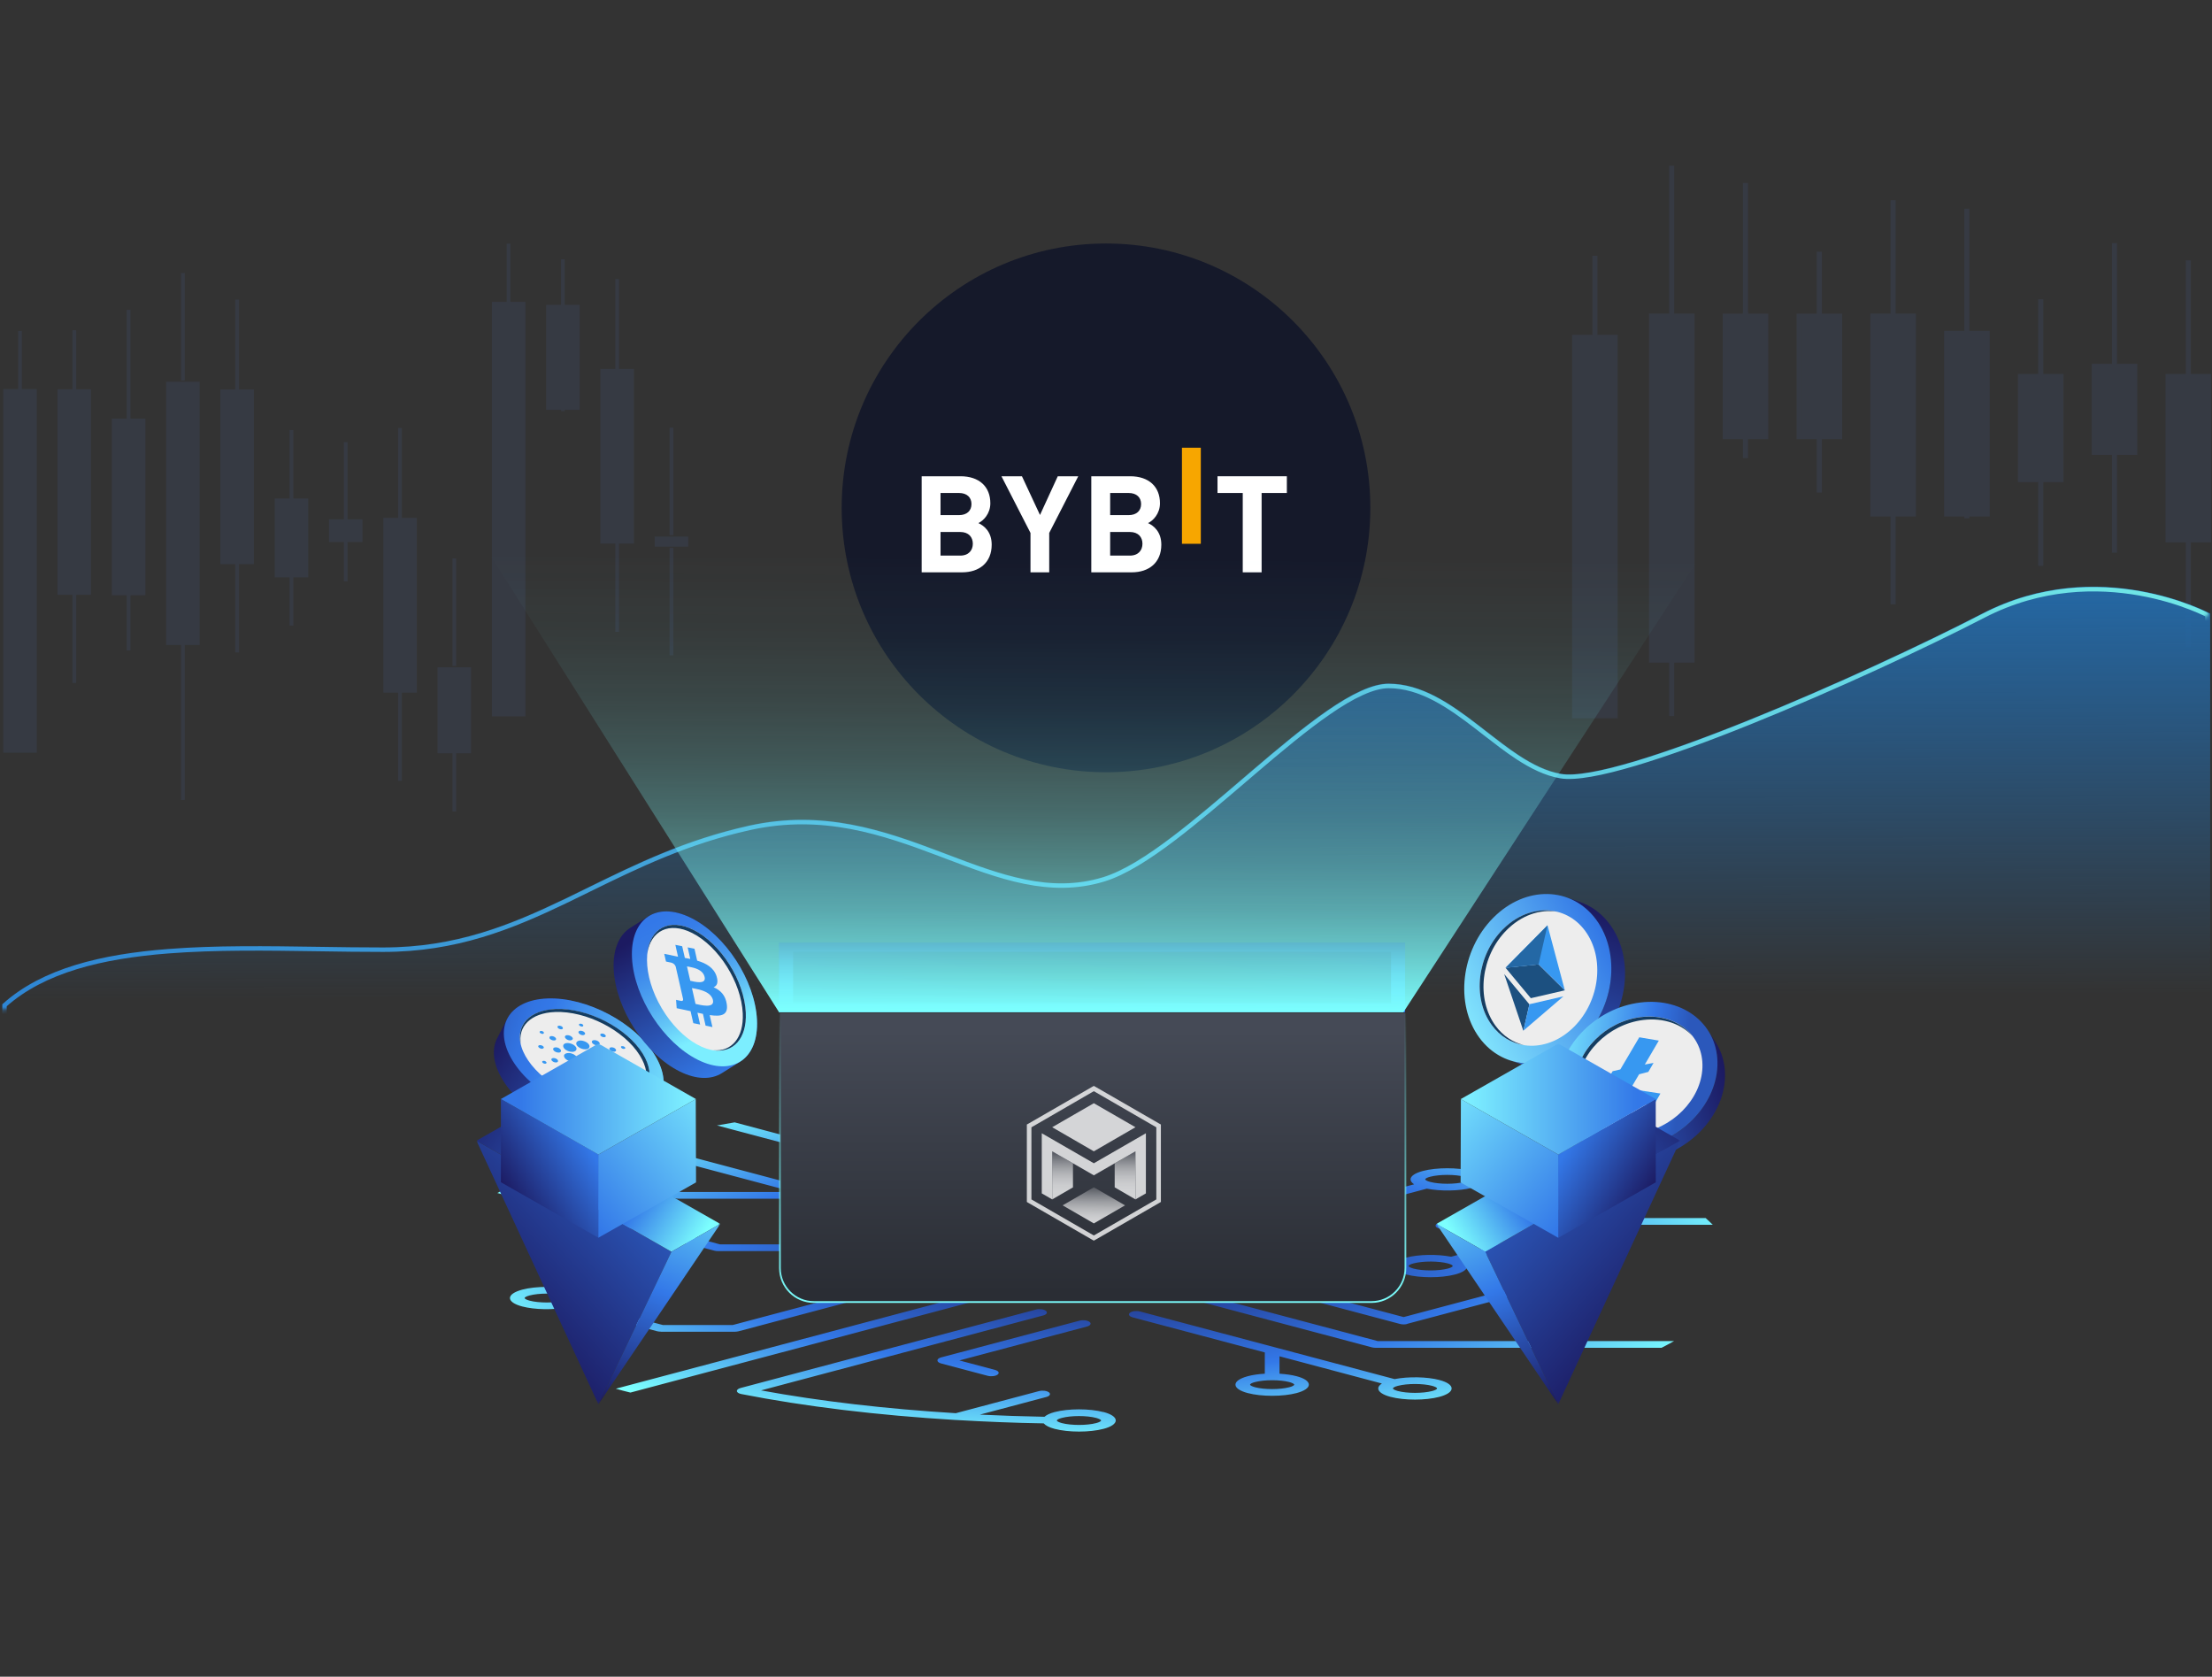 <svg width="636" height="482" viewBox="0 0 636 482" fill="none" xmlns="http://www.w3.org/2000/svg">
<rect x="0" y="0" width="636" height="482" fill="#333333" stroke="none"/>
<g clip-path="url(#clip0_1679_20934)">
<path d="M545.042 97.181H543.586V136.742H545.042V97.181Z" fill="#363A43"/>
<path d="M550.14 90.906H538.49V147.751H550.14V90.906Z" fill="#363A43"/>
<path d="M550.867 148.479H537.762V90.156H550.867V148.479ZM539.218 147.023H549.411V91.634H539.218V147.023Z" fill="#363A43"/>
<path d="M545.042 57.535H543.586V173.711H545.042V57.535Z" fill="#363A43"/>
<path d="M587.486 123.119H586.029V162.68H587.486V123.119Z" fill="#363A43"/>
<path d="M592.583 108.212H580.934V137.877H592.583V108.212Z" fill="#363A43"/>
<path d="M593.311 138.605H580.205V107.484H593.311V138.605ZM581.661 137.149H591.855V108.94H581.661V137.149Z" fill="#363A43"/>
<path d="M587.486 86.022H586.029V108.276H587.486V86.022Z" fill="#363A43"/>
<path d="M629.93 146.53H628.474V186.091H629.93V146.53Z" fill="#363A43"/>
<path d="M635.026 108.212H623.377V155.184H635.026V108.212Z" fill="#363A43"/>
<path d="M635.754 155.912H622.648V107.484H635.754V155.912ZM624.105 154.455H634.298V108.94H624.105V154.455Z" fill="#363A43"/>
<path d="M629.93 74.841H628.474V109.454H629.93V74.841Z" fill="#363A43"/>
<path d="M608.687 69.894H607.23V158.889H608.687V69.894Z" fill="#363A43"/>
<path d="M613.782 105.321H602.133V130.038H613.782V105.321Z" fill="#363A43"/>
<path d="M614.511 130.766H601.405V104.592H614.511V130.766ZM602.861 129.31H613.055V106.049H602.861V129.31Z" fill="#363A43"/>
<path d="M566.242 59.998H564.786V148.994H566.242V59.998Z" fill="#363A43"/>
<path d="M571.34 95.853H559.69V147.772H571.34V95.853Z" fill="#363A43"/>
<path d="M572.089 148.479H558.983V95.104H572.089V148.479ZM560.44 147.023H570.633V96.56H560.44V147.023Z" fill="#363A43"/>
<path d="M464.396 96.989H452.746V205.753H464.396V96.989Z" fill="#363A43"/>
<path d="M465.123 206.482H452.018V96.26H465.123V206.482ZM453.474 205.025H463.667V97.717H453.474V205.025Z" fill="#363A43"/>
<path d="M459.298 73.513H457.842V179.815H459.298V73.513Z" fill="#363A43"/>
<path d="M486.495 90.906H474.846V189.796H486.495V90.906Z" fill="#363A43"/>
<path d="M487.223 190.503H474.117V90.156H487.223V190.503ZM475.573 189.047H485.767V91.634H475.573V189.047Z" fill="#363A43"/>
<path d="M481.377 47.639H479.921V205.839H481.377V47.639Z" fill="#363A43"/>
<path d="M507.694 90.906H496.045V125.518H507.694V90.906Z" fill="#363A43"/>
<path d="M508.423 126.247H495.317V90.177H508.423V126.247ZM496.774 124.79H506.967V91.634H496.774V124.79Z" fill="#363A43"/>
<path d="M502.599 52.587H501.143V94.611H502.599V52.587Z" fill="#363A43"/>
<path d="M502.599 89.663H501.143V131.687H502.599V89.663Z" fill="#363A43"/>
<path d="M528.939 90.906H517.289V125.518H528.939V90.906Z" fill="#363A43"/>
<path d="M529.666 126.247H516.561V90.177H529.666V126.247ZM518.017 124.79H528.21V91.634H518.017V124.79Z" fill="#363A43"/>
<path d="M523.82 72.357H522.364V141.583H523.82V72.357Z" fill="#363A43"/>
<path d="M150.536 87.343H141.97V205.404H150.536V87.343Z" fill="#363A43"/>
<path d="M151.071 205.939H141.435V86.786H151.071V205.939ZM142.505 204.868H150V87.879H142.505V204.868Z" fill="#363A43"/>
<path d="M146.766 70.058H145.695V148.258H146.766V70.058Z" fill="#363A43"/>
<path d="M10.035 112.403H1.469V215.878H10.035V112.403Z" fill="#363A43"/>
<path d="M10.57 216.392H0.934V111.846H10.57V216.392ZM2.004 215.321H9.499V112.917H2.004V215.321Z" fill="#363A43"/>
<path d="M6.288 95.118H5.217V173.318H6.288V95.118Z" fill="#363A43"/>
<path d="M103.68 149.822H95.114V155.284H103.68V149.822Z" fill="#363A43"/>
<path d="M104.216 155.819H94.579V149.286H104.216V155.819ZM95.65 154.748H103.145V150.357H95.65V154.748Z" fill="#363A43"/>
<path d="M99.933 127.097H98.862V167.107H99.933V127.097Z" fill="#363A43"/>
<path d="M134.903 192.36H126.337V216.006H134.903V192.36Z" fill="#363A43"/>
<path d="M135.438 216.542H125.802V191.824H135.438V216.542ZM126.872 215.471H134.368V192.895H126.872V215.471Z" fill="#363A43"/>
<path d="M131.156 160.531H130.085V191.439H131.156V160.531Z" fill="#363A43"/>
<path d="M131.156 202.362H130.085V233.27H131.156V202.362Z" fill="#363A43"/>
<path d="M56.868 110.283H48.303V184.863H56.868V110.283Z" fill="#363A43"/>
<path d="M57.404 185.42H47.768V109.747H57.404V185.42ZM48.838 184.349H56.333V110.84H48.838V184.349Z" fill="#363A43"/>
<path d="M53.12 78.476H52.05V109.383H53.12V78.476Z" fill="#363A43"/>
<path d="M53.12 120.285H52.05V229.971H53.12V120.285Z" fill="#363A43"/>
<path d="M41.257 120.864H32.691V170.577H41.257V120.864Z" fill="#363A43"/>
<path d="M41.793 171.112H32.156V120.328H41.793V171.112ZM33.227 170.041H40.722V121.399H33.227V170.041Z" fill="#363A43"/>
<path d="M37.509 89.057H36.438V186.984H37.509V89.057Z" fill="#363A43"/>
<path d="M37.509 130.866H36.438V161.774H37.509V130.866Z" fill="#363A43"/>
<path d="M181.737 106.577H173.171V155.733H181.737V106.577Z" fill="#363A43"/>
<path d="M182.272 156.269H172.636V106.042H182.272V156.269ZM173.706 155.198H181.202V107.113H173.706V155.198Z" fill="#363A43"/>
<path d="M177.989 80.211H176.918V111.118H177.989V80.211Z" fill="#363A43"/>
<path d="M177.989 122.042H176.918V181.65H177.989V122.042Z" fill="#363A43"/>
<path d="M72.458 112.489H63.893V161.645H72.458V112.489Z" fill="#363A43"/>
<path d="M72.994 162.181H63.357V111.953H72.994V162.181ZM64.428 161.11H71.923V113.024H64.428V161.11Z" fill="#363A43"/>
<path d="M68.71 86.122H67.64V117.03H68.71V86.122Z" fill="#363A43"/>
<path d="M68.71 127.953H67.64V187.562H68.71V127.953Z" fill="#363A43"/>
<path d="M25.646 112.425H17.08V170.427H25.646V112.425Z" fill="#363A43"/>
<path d="M26.181 170.984H16.545V111.91H26.181V170.984ZM17.616 169.913H25.111V112.981H17.616V169.913Z" fill="#363A43"/>
<path d="M21.899 94.925H20.828V125.833H21.899V94.925Z" fill="#363A43"/>
<path d="M21.899 136.735H20.828V196.344H21.899V136.735Z" fill="#363A43"/>
<path d="M119.313 149.415H110.747V198.571H119.313V149.415Z" fill="#363A43"/>
<path d="M119.848 199.107H110.212V148.879H119.848V199.107ZM111.283 198.036H118.778V149.95H111.283V198.036Z" fill="#363A43"/>
<path d="M115.544 123.048H114.474V153.956H115.544V123.048Z" fill="#363A43"/>
<path d="M115.544 164.858H114.474V224.488H115.544V164.858Z" fill="#363A43"/>
<path d="M88.09 143.868H79.524V165.458H88.09V143.868Z" fill="#363A43"/>
<path d="M88.626 165.972H78.989V143.311H88.626V165.972ZM80.06 164.901H87.555V144.382H80.06V164.901Z" fill="#363A43"/>
<path d="M84.343 123.627H83.272V154.534H84.343V123.627Z" fill="#363A43"/>
<path d="M84.343 165.436H83.272V179.83H84.343V165.436Z" fill="#363A43"/>
<path d="M166.125 88.178H157.56V117.265H166.125V88.178Z" fill="#363A43"/>
<path d="M166.661 117.801H157.024V87.643H166.661V117.801ZM158.095 116.73H165.59V88.714H158.095V116.73Z" fill="#363A43"/>
<path d="M162.377 74.535H161.307V118.186H162.377V74.535Z" fill="#363A43"/>
<path d="M197.347 154.77H188.781V156.59H197.347V154.77Z" fill="#363A43"/>
<path d="M197.883 157.126H188.246V154.234H197.883V157.126ZM189.317 156.055H196.812V155.305H189.317V156.055Z" fill="#363A43"/>
<path d="M193.6 157.49H192.529V188.397H193.6V157.49Z" fill="#363A43"/>
<path d="M193.6 122.941H192.529V153.849H193.6V122.941Z" fill="#363A43"/>
<path d="M0.506 288.643C23.288 267.948 68.59 272.244 110.168 272.244C151.747 272.244 172.768 246.708 215.379 237.268C258.01 227.829 285.385 261.776 317.09 252.094C340.398 244.974 380.236 196.483 399.235 196.483C418.234 196.483 432.498 219.559 448.785 222.382C465.073 225.206 536.373 193.7 569.919 176.353C603.486 159.006 635.474 176.353 635.474 176.353V287.655H0.506C0.506 287.655 0.506 288.684 0.506 288.663V288.643Z" fill="url(#paint0_linear_1679_20934)"/>
<mask id="mask0_1679_20934" style="mask-type:alpha" maskUnits="userSpaceOnUse" x="0" y="139" width="636" height="152">
<path d="M0 290.361L473.803 246.807L634.837 177.12L636 139.374H0V290.361Z" fill="#D9D9D9"/>
</mask>
<g mask="url(#mask0_1679_20934)">
<path d="M1.295 289.43V288.986C12.484 278.982 29.176 274.947 48.357 273.455C61.993 272.386 76.804 272.608 91.655 272.829C97.846 272.93 104.037 273.011 110.188 273.011C131.17 273.011 146.931 266.556 162.753 258.972C165.019 257.883 167.285 256.774 169.572 255.644C183.209 248.967 197.412 242.009 215.561 237.995C236.623 233.335 253.923 239.366 270.068 245.458C270.756 245.72 271.444 245.982 272.132 246.244C287.428 252.033 301.874 257.52 317.332 252.8C323.301 250.985 330.261 246.527 337.565 240.98C344.019 236.078 350.838 230.249 357.575 224.5C358.486 223.734 359.396 222.947 360.287 222.181C367.915 215.666 375.38 209.413 382.118 204.773C385.477 202.454 388.653 200.558 391.546 199.247C394.44 197.935 397.03 197.209 399.255 197.209C408.461 197.209 416.575 202.797 424.567 208.949C425.376 209.554 426.165 210.179 426.954 210.804C430.11 213.245 433.267 215.706 436.423 217.763C440.389 220.345 444.435 222.382 448.664 223.109C450.829 223.492 453.843 223.27 457.445 222.645C461.067 222.019 465.336 220.93 470.111 219.518C479.64 216.674 491.153 212.458 503.191 207.597C527.269 197.895 553.511 185.672 570.304 176.998C586.895 168.426 603.101 168.426 615.16 170.564C621.19 171.633 626.207 173.247 629.687 174.598C631.427 175.264 632.803 175.869 633.714 176.312C634.139 176.514 634.483 176.676 634.705 176.797V357.768H1.295V355.55V347.623V323.599C1.295 314.865 1.295 306.111 1.295 299.576V291.649V289.43Z" stroke="url(#paint1_linear_1679_20934)" stroke-width="1.27"/>
</g>
<path d="M284.832 371.72C284.246 371.256 282.971 371.095 281.959 371.357L177.052 399.213C177.74 399.394 178.387 399.596 179.095 399.778C179.804 399.959 180.552 400.141 181.26 400.322L284.064 373.031C285.075 372.769 285.419 372.164 284.832 371.7V371.72ZM458.572 350.279L417.216 361.272C413.291 360.505 407.889 360.566 404.307 361.534C402.062 362.139 400.767 363.006 400.767 363.954C400.767 364.902 402.062 365.79 404.307 366.375C408.253 367.424 414.424 367.424 418.369 366.375C420.615 365.79 421.89 364.902 421.89 363.954C421.89 363.45 421.526 362.966 420.858 362.542L460.191 352.094H492.462C491.815 351.449 491.147 350.803 490.419 350.158H459.624C459.26 350.158 458.896 350.198 458.572 350.279ZM416.265 364.681C413.594 365.387 409.082 365.387 406.412 364.681C405.542 364.438 404.995 364.156 404.995 363.934C404.995 363.712 405.542 363.41 406.412 363.188C409.082 362.482 413.594 362.482 416.265 363.188C417.135 363.43 417.681 363.712 417.681 363.934C417.681 364.156 417.135 364.459 416.265 364.681ZM364.105 351.711C363.093 351.973 362.749 352.578 363.336 353.042C363.923 353.506 365.218 353.667 366.209 353.405L410.236 341.706C414.161 342.473 419.563 342.412 423.144 341.464C425.39 340.859 426.665 339.992 426.665 339.044C426.665 338.096 425.37 337.208 423.144 336.623C419.199 335.574 413.028 335.574 409.082 336.623C406.837 337.228 405.562 338.096 405.562 339.044C405.562 339.548 405.946 340.012 406.594 340.455L364.105 351.731V351.711ZM411.207 338.277C413.878 337.571 418.39 337.571 421.06 338.277C421.93 338.519 422.477 338.801 422.477 339.023C422.477 339.245 421.93 339.548 421.06 339.77C418.39 340.476 413.878 340.476 411.207 339.77C410.337 339.528 409.791 339.245 409.791 339.023C409.791 338.801 410.337 338.499 411.207 338.277ZM324.711 351.59C325.298 352.054 326.573 352.215 327.584 351.953L378.551 338.418C379.199 338.237 379.603 337.934 379.603 337.571V318.369C378.207 318.227 376.791 318.086 375.395 317.945V337.006L325.48 350.258C324.469 350.521 324.125 351.126 324.711 351.59ZM314.008 345.7L364.975 332.165C365.622 331.984 366.027 331.681 366.027 331.318V325.388C366.027 325.045 365.622 324.722 364.975 324.541L329.709 315.182C326.674 315.101 323.639 315.04 320.604 315L361.798 325.933V330.753L311.884 344.006C310.872 344.268 310.528 344.873 311.115 345.337C311.702 345.801 312.976 345.962 313.988 345.7H314.008ZM404.631 380.555L437.894 371.72C441.819 372.507 447.221 372.426 450.803 371.478C453.048 370.893 454.323 370.006 454.323 369.058C454.323 368.11 453.048 367.222 450.803 366.637C446.857 365.588 440.686 365.588 436.741 366.637C434.495 367.242 433.2 368.11 433.2 369.058C433.2 369.562 433.584 370.046 434.252 370.47L403.579 378.619L324.509 357.621C323.497 357.359 322.223 357.52 321.636 357.984C321.049 358.448 321.393 359.033 322.405 359.315L402.527 380.595C403.174 380.777 403.984 380.777 404.631 380.595V380.555ZM438.845 368.291C441.516 367.585 446.028 367.585 448.698 368.291C449.568 368.533 450.115 368.816 450.115 369.037C450.115 369.259 449.568 369.562 448.698 369.784C446.028 370.49 441.516 370.49 438.845 369.784C437.975 369.542 437.429 369.259 437.429 369.037C437.429 368.816 437.975 368.513 438.845 368.291ZM413.068 352.82C413.655 353.284 414.93 353.445 415.941 353.183L470.833 338.6C469.761 338.136 468.709 337.672 467.576 337.228L413.817 351.509C412.805 351.771 412.461 352.376 413.048 352.84L413.068 352.82ZM317.266 405.93C313.32 404.881 307.149 404.881 303.204 405.93C301.848 406.293 300.897 406.757 300.311 407.281C294.038 407.16 287.867 406.958 281.757 406.656L300.837 401.593C301.848 401.331 302.192 400.726 301.605 400.262C301.019 399.798 299.744 399.636 298.732 399.899L274.817 406.252C254.787 405.022 235.808 402.823 218.813 399.697L299.946 378.155C300.958 377.892 301.302 377.287 300.715 376.823C300.128 376.359 298.854 376.198 297.842 376.46L212.925 399.011C212.237 399.193 211.832 399.536 211.873 399.919C211.913 400.282 212.419 400.605 213.147 400.746C231.559 404.356 252.46 406.858 274.554 408.189C274.696 408.189 274.817 408.189 274.979 408.209C283.194 408.693 291.59 409.036 300.088 409.177C300.614 409.782 301.666 410.347 303.224 410.751C307.169 411.799 313.341 411.799 317.286 410.751C319.532 410.166 320.806 409.278 320.806 408.33C320.806 407.382 319.512 406.494 317.286 405.91L317.266 405.93ZM315.161 409.097C312.491 409.802 307.979 409.802 305.308 409.097C304.418 408.854 303.872 408.572 303.872 408.35C303.872 408.128 304.418 407.826 305.308 407.604C307.979 406.898 312.491 406.898 315.161 407.604C316.031 407.846 316.578 408.128 316.578 408.35C316.578 408.572 316.031 408.875 315.161 409.097ZM413.878 396.712C410.296 395.764 404.894 395.683 400.969 396.449L327.767 377.005C326.755 376.743 325.48 376.904 324.893 377.368C324.307 377.832 324.651 378.417 325.662 378.699L363.66 388.785V394.896C361.859 394.997 360.159 395.239 358.743 395.622C356.497 396.228 355.223 397.095 355.223 398.043C355.223 398.991 356.517 399.879 358.743 400.463C362.688 401.512 368.859 401.512 372.805 400.463C375.051 399.858 376.325 398.991 376.325 398.043C376.325 397.095 375.051 396.207 372.805 395.622C371.389 395.239 369.669 395.017 367.888 394.896V389.894L397.327 397.72C396.659 398.144 396.275 398.628 396.275 399.132C396.275 400.08 397.57 400.968 399.796 401.553C403.741 402.602 409.912 402.602 413.857 401.553C416.103 400.948 417.378 400.08 417.378 399.132C417.378 398.184 416.103 397.297 413.857 396.712H413.878ZM370.701 397.297C371.571 397.539 372.117 397.821 372.117 398.043C372.117 398.265 371.571 398.567 370.701 398.789C368.03 399.495 363.518 399.495 360.847 398.789C359.977 398.547 359.431 398.265 359.431 398.043C359.431 397.821 359.977 397.519 360.847 397.297C362.183 396.954 363.963 396.772 365.744 396.772C365.744 396.772 365.764 396.772 365.784 396.772C365.784 396.772 365.804 396.772 365.825 396.772C367.605 396.772 369.386 396.954 370.721 397.297H370.701ZM411.773 399.878C409.103 400.584 404.591 400.584 401.92 399.878C401.05 399.636 400.504 399.354 400.504 399.132C400.504 398.91 401.05 398.608 401.92 398.386C404.591 397.68 409.103 397.68 411.773 398.386C412.643 398.628 413.19 398.91 413.19 399.132C413.19 399.354 412.643 399.657 411.773 399.878ZM190.001 382.834H211.266C211.63 382.834 211.994 382.794 212.318 382.713L267.452 368.069C268.464 367.807 268.808 367.202 268.221 366.738C267.634 366.274 266.36 366.113 265.348 366.375L210.699 380.898H190.567L166.713 374.564C167.381 374.141 167.745 373.657 167.745 373.152C167.745 372.204 166.45 371.317 164.224 370.732C160.279 369.683 154.108 369.683 150.162 370.732C147.917 371.337 146.622 372.204 146.622 373.152C146.622 374.1 147.917 374.988 150.162 375.573C153.744 376.521 159.146 376.601 163.071 375.815L188.949 382.693C189.273 382.774 189.637 382.814 190.001 382.814V382.834ZM162.12 373.899C159.449 374.605 154.937 374.605 152.267 373.899C151.397 373.657 150.85 373.374 150.85 373.152C150.85 372.93 151.397 372.628 152.267 372.406C154.937 371.7 159.449 371.7 162.12 372.406C162.99 372.648 163.536 372.93 163.536 373.152C163.536 373.374 162.99 373.677 162.12 373.899ZM341.869 371.095C340.857 370.833 339.583 370.994 338.996 371.458C338.409 371.922 338.753 372.507 339.765 372.789L394.495 387.332C394.818 387.413 395.182 387.453 395.547 387.453H477.733C478.987 386.808 480.201 386.162 481.334 385.517H396.113L341.869 371.115V371.095ZM206.491 359.658H246.896C248.069 359.658 249 359.214 249 358.69C249 358.165 248.049 357.722 246.896 357.722H207.037L145.792 341.464C144.821 341.968 143.91 342.452 143 342.957L205.418 359.537C205.742 359.618 206.106 359.658 206.471 359.658H206.491ZM240.158 334.263C240.158 335.211 241.453 336.099 243.699 336.684C247.644 337.732 253.815 337.732 257.761 336.684C260.007 336.078 261.281 335.211 261.281 334.263C261.281 333.315 260.007 332.428 257.761 331.843C254.18 330.895 248.777 330.814 244.852 331.58L211.225 322.645C209.526 322.927 207.826 323.23 206.147 323.532L241.231 332.851C240.563 333.275 240.178 333.759 240.178 334.263H240.158ZM245.803 333.517C248.474 332.811 252.986 332.811 255.657 333.517C256.527 333.759 257.073 334.041 257.073 334.263C257.073 334.485 256.527 334.788 255.657 335.009C252.986 335.715 248.474 335.715 245.803 335.009C244.933 334.767 244.387 334.485 244.387 334.263C244.387 334.041 244.933 333.739 245.803 333.517ZM284.003 340.919C284.003 341.444 284.934 341.888 286.107 341.888C287.281 341.888 288.211 341.444 288.211 340.919V329.422C288.211 329.079 287.807 328.756 287.159 328.575L247.139 317.945C245.095 318.147 243.052 318.348 241.028 318.55L284.023 329.967V340.919H284.003ZM195.16 344.591H235.484L272.349 354.373C273.36 354.636 274.635 354.474 275.222 354.01C275.809 353.546 275.465 352.961 274.453 352.679L194.331 331.399C193.319 331.137 192.044 331.298 191.458 331.762C190.871 332.226 191.215 332.811 192.227 333.093L228.18 342.654H195.727L163.678 334.142C162.444 334.566 161.21 334.989 160.036 335.413L194.128 344.469C194.452 344.55 194.816 344.591 195.181 344.591H195.16ZM269.536 391.104C269.536 391.447 269.941 391.77 270.588 391.951L283.983 395.501C284.994 395.764 286.289 395.602 286.856 395.138C287.442 394.674 287.098 394.089 286.087 393.807L275.849 391.084L312.511 381.342C313.523 381.079 313.867 380.474 313.28 380.01C312.693 379.546 311.418 379.385 310.407 379.647L270.588 390.217C269.941 390.398 269.536 390.701 269.536 391.064V391.104Z" fill="url(#paint2_radial_1679_20934)"/>
<path d="M157.435 287.065C168.745 286.662 182.584 294.004 188.31 303.444C191.102 308.043 191.466 312.278 189.787 315.486C189.787 315.486 189.787 315.465 189.807 315.445L186.975 320.932C185.235 324.32 181.188 326.539 175.361 326.741C164.051 327.144 150.211 319.802 144.486 310.362C141.714 305.783 141.329 301.568 142.988 298.381L145.821 292.894C147.561 289.506 151.608 287.287 157.435 287.085V287.065Z" fill="url(#paint3_linear_1679_20934)"/>
<path d="M157.454 287.025C146.144 287.428 141.612 295.396 147.338 304.835C153.084 314.275 166.903 321.597 178.213 321.214C189.524 320.811 194.056 312.843 188.33 303.403C182.584 293.963 168.765 286.641 157.454 287.025Z" fill="url(#paint4_linear_1679_20934)"/>
<path d="M186.067 312.151C188.835 306.395 183.043 297.887 173.128 293.147C163.214 288.407 152.932 289.23 150.163 294.986C147.395 300.742 153.188 309.25 163.102 313.99C173.017 318.73 183.298 317.906 186.067 312.151Z" fill="#EDEDED"/>
<path d="M159.762 290.05C168.968 289.687 180.177 295.436 184.79 302.879C188.938 309.576 186.348 315.385 179.104 316.756C185.64 315.203 187.885 309.717 183.96 303.403C179.469 296.162 168.563 290.575 159.62 290.918C152.559 291.2 148.816 295.093 149.767 300.277C148.391 294.649 152.235 290.353 159.782 290.05H159.762Z" fill="#153D61"/>
<path d="M179.771 301.205C179.731 300.942 179.205 300.68 178.861 300.741C178.861 300.741 178.82 300.741 178.8 300.741H178.76C178.294 300.821 178.618 301.427 179.185 301.507C179.306 301.527 179.407 301.548 179.508 301.507C179.711 301.467 179.852 301.326 179.792 301.164L179.771 301.205Z" fill="#3798F1"/>
<path d="M173.884 298.139C174.126 298.098 174.167 297.917 174.207 297.776C174.066 297.574 173.924 297.332 173.58 297.211C173.357 297.11 173.135 297.09 172.953 297.13C172.69 297.171 172.528 297.332 172.609 297.554C172.649 297.897 173.357 298.24 173.803 298.159C173.823 298.159 173.863 298.159 173.884 298.139Z" fill="#3798F1"/>
<path d="M176.979 301.548C176.716 301.184 176.069 301.003 175.644 301.084C175.523 301.104 175.421 301.144 175.341 301.225C175.179 301.366 175.219 301.568 175.28 301.769C175.583 302.153 176.231 302.415 176.757 302.334C177.121 302.213 177.303 301.89 176.979 301.548Z" fill="#3798F1"/>
<path d="M171.921 300.479C172.427 300.378 172.609 299.954 172.224 299.551C171.901 299.147 171.132 298.925 170.646 299.026C170.484 299.067 170.343 299.127 170.262 299.228C169.857 299.631 170.687 300.438 171.537 300.479C171.678 300.479 171.8 300.479 171.901 300.479H171.921Z" fill="#3798F1"/>
<path d="M167.429 295.113C167.692 295.012 167.854 294.79 167.571 294.528C167.368 294.326 167.004 294.246 166.741 294.286C166.579 294.326 166.458 294.407 166.458 294.548C166.458 294.851 167.004 295.133 167.429 295.113Z" fill="#3798F1"/>
<path d="M167.793 297.554C168.218 297.473 168.4 297.11 168.056 296.767C167.773 296.424 167.126 296.243 166.721 296.323C166.559 296.364 166.438 296.424 166.377 296.545C166.134 296.868 166.681 297.453 167.348 297.554C167.51 297.594 167.652 297.594 167.793 297.554Z" fill="#3798F1"/>
<path d="M165.123 305.178C165.69 305.077 166.054 304.735 165.993 304.291C165.953 303.726 165.204 303.081 164.334 302.838C163.889 302.697 163.444 302.677 163.059 302.738C162.452 302.859 162.048 303.222 162.189 303.706C162.311 304.452 163.606 305.219 164.678 305.219C164.84 305.219 164.982 305.219 165.123 305.178Z" fill="#3798F1"/>
<path d="M160.854 301.406C160.47 301.124 159.923 301.023 159.539 301.104C159.276 301.144 159.074 301.285 159.053 301.487C158.892 301.991 159.903 302.657 160.672 302.576C160.733 302.576 160.773 302.576 160.814 302.576C161.421 302.455 161.502 301.85 160.854 301.447V301.406Z" fill="#3798F1"/>
<path d="M165.467 300.842C164.941 300.156 163.646 299.712 162.796 299.873C162.695 299.873 162.594 299.914 162.513 299.954C161.845 300.176 161.744 300.842 162.25 301.427C162.715 301.971 163.707 302.395 164.516 302.375C164.657 302.375 164.779 302.375 164.9 302.334C165.73 302.173 166.033 301.487 165.487 300.842H165.467Z" fill="#3798F1"/>
<path d="M175.645 305.4C175.827 305.441 175.989 305.441 176.13 305.4C176.616 305.299 176.838 304.896 176.474 304.493C176.15 304.069 175.382 303.847 174.876 303.948C174.714 303.988 174.572 304.049 174.491 304.15C174.107 304.533 174.815 305.279 175.645 305.38V305.4Z" fill="#3798F1"/>
<path d="M169.979 305.239C170.181 305.925 171.334 306.61 172.326 306.651C172.528 306.651 172.71 306.651 172.872 306.631C173.398 306.53 173.762 306.227 173.742 305.824C173.762 305.178 172.771 304.371 171.719 304.19C171.395 304.129 171.071 304.129 170.808 304.19C170.161 304.311 169.756 304.735 169.979 305.279V305.239Z" fill="#3798F1"/>
<path d="M172.629 303.766C173.176 303.666 173.54 303.363 173.499 302.939C173.499 302.314 172.609 301.568 171.597 301.346C171.213 301.245 170.849 301.245 170.545 301.306C169.959 301.406 169.574 301.749 169.675 302.213C169.736 302.96 171.011 303.766 172.123 303.807C172.306 303.807 172.467 303.807 172.609 303.766H172.629Z" fill="#3798F1"/>
<path d="M168.643 301.628C169.473 301.467 169.776 300.781 169.21 300.115C168.684 299.45 167.389 299.006 166.559 299.147C166.458 299.147 166.377 299.188 166.296 299.228C165.487 299.49 165.467 300.358 166.296 300.963C166.802 301.386 167.591 301.648 168.239 301.648C168.38 301.648 168.522 301.648 168.663 301.608L168.643 301.628Z" fill="#3798F1"/>
<path d="M164.172 299.046C164.678 298.946 164.881 298.522 164.476 298.139C164.152 297.735 163.404 297.513 162.898 297.594C162.736 297.634 162.594 297.695 162.513 297.816C162.129 298.219 162.938 299.026 163.788 299.067C163.93 299.067 164.051 299.067 164.152 299.067L164.172 299.046Z" fill="#3798F1"/>
<path d="M161.765 295.759C161.927 295.638 161.826 295.436 161.745 295.254C161.643 295.174 161.542 295.093 161.441 295.012C161.198 294.911 160.915 294.811 160.672 294.871C160.652 294.871 160.632 294.871 160.612 294.871C160.207 294.952 160.166 295.375 160.571 295.638C160.834 295.839 161.239 295.94 161.522 295.88C161.623 295.859 161.724 295.819 161.785 295.759H161.765Z" fill="#3798F1"/>
<path d="M159.458 299.107C159.883 299.026 160.045 298.663 159.721 298.32C159.458 297.998 158.831 297.776 158.426 297.856C158.386 297.856 158.365 297.856 158.325 297.877C157.961 297.957 157.94 298.26 158.021 298.522C158.264 298.784 158.649 299.067 159.094 299.087C159.235 299.107 159.357 299.087 159.458 299.087V299.107Z" fill="#3798F1"/>
<path d="M156.18 297.15C156.625 297.029 156.302 296.465 155.755 296.384C155.634 296.364 155.513 296.344 155.432 296.384C155.148 296.444 155.067 296.686 155.25 296.929C155.492 297.09 155.836 297.251 156.099 297.211C156.14 297.211 156.16 297.211 156.201 297.191L156.18 297.15Z" fill="#3798F1"/>
<path d="M163.727 306.025C163.181 306.126 163.079 306.631 163.545 307.034C163.909 307.397 164.577 307.538 165.042 307.478C165.487 307.337 165.629 306.974 165.366 306.59C165.022 306.227 164.314 305.925 163.808 306.025C163.788 306.025 163.747 306.025 163.727 306.025Z" fill="#3798F1"/>
<path d="M160.024 305.42C160.53 305.32 160.631 304.815 160.085 304.452C159.761 304.21 159.296 304.109 158.952 304.17C158.77 304.21 158.608 304.291 158.567 304.432C158.345 304.795 159.073 305.4 159.741 305.42C159.842 305.42 159.943 305.42 160.024 305.42Z" fill="#3798F1"/>
<path d="M155.998 301.467C156.382 301.386 156.504 301.043 156.16 300.761C155.897 300.519 155.431 300.398 155.108 300.458C154.986 300.479 154.885 300.519 154.824 300.6C154.561 300.862 155.027 301.366 155.593 301.467C155.735 301.507 155.856 301.507 155.978 301.467H155.998Z" fill="#3798F1"/>
<path d="M161.542 308.527C161.36 308.809 161.825 309.293 162.372 309.354C162.513 309.374 162.614 309.374 162.716 309.354C163.12 309.273 163.221 308.87 162.817 308.587C162.554 308.365 162.129 308.285 161.846 308.345C161.704 308.365 161.583 308.426 161.542 308.527Z" fill="#3798F1"/>
<path d="M156.868 305.763C157.171 305.703 157.272 305.441 156.989 305.219C156.787 304.997 156.423 304.916 156.16 304.977C155.998 304.997 155.896 305.077 155.896 305.219C155.856 305.461 156.24 305.743 156.625 305.783C156.706 305.783 156.787 305.783 156.847 305.783L156.868 305.763Z" fill="#3798F1"/>
<path d="M168.057 311.492C167.733 311.693 168.239 312.218 168.745 312.218C168.806 312.218 168.866 312.218 168.927 312.218C169.19 312.157 169.312 311.935 169.089 311.714C168.927 311.492 168.502 311.351 168.219 311.411C168.138 311.411 168.077 311.451 168.037 311.492H168.057Z" fill="#3798F1"/>
<path d="M167.49 309.172C167.267 309.515 167.814 310.06 168.481 310.16C168.643 310.201 168.805 310.201 168.926 310.16C169.372 310.08 169.554 309.676 169.169 309.333C168.866 309.011 168.259 308.849 167.854 308.93C167.692 308.97 167.551 309.031 167.49 309.152V309.172Z" fill="#3798F1"/>
<path d="M171.132 307.538C170.89 307.74 170.809 308.063 171.132 308.385C171.476 308.789 172.185 308.991 172.711 308.93C172.994 308.809 173.257 308.648 173.176 308.365C173.136 307.962 172.488 307.538 171.881 307.458C171.719 307.437 171.578 307.458 171.456 307.458C171.335 307.478 171.234 307.518 171.132 307.538Z" fill="#3798F1"/>
<path d="M166.196 305.804C166.297 306.469 167.349 307.195 168.361 307.316C168.644 307.357 168.907 307.337 169.13 307.316C169.716 307.216 170.101 306.852 170 306.389C169.939 305.743 168.927 305.017 167.936 304.856C167.632 304.795 167.329 304.795 167.066 304.856C166.479 304.977 166.095 305.319 166.196 305.804Z" fill="#3798F1"/>
<path d="M174.127 310.624C173.965 310.665 173.824 310.725 173.803 310.846C173.682 311.149 174.188 311.593 174.714 311.633C174.835 311.633 174.936 311.633 175.017 311.633C175.462 311.552 175.523 311.088 175.017 310.806C174.754 310.624 174.39 310.564 174.147 310.624H174.127Z" fill="#3798F1"/>
<path d="M176.252 307.377C175.685 307.478 175.604 308.043 176.252 308.406C176.575 308.628 176.98 308.688 177.284 308.628C177.567 308.567 177.769 308.406 177.708 308.164C177.668 307.76 176.98 307.397 176.414 307.357C176.353 307.357 176.312 307.357 176.272 307.357L176.252 307.377Z" fill="#3798F1"/>
<path d="M179.488 309.354C179.043 309.495 179.468 310.1 180.035 310.12C180.136 310.12 180.196 310.12 180.277 310.12C180.561 310.06 180.601 309.818 180.459 309.596C180.217 309.414 179.873 309.273 179.589 309.313C179.549 309.313 179.508 309.313 179.468 309.354H179.488Z" fill="#3798F1"/>
<path d="M179.428 305.138C179.124 305.38 179.529 305.904 180.096 306.025C180.257 306.066 180.399 306.066 180.521 306.046C180.864 305.985 181.047 305.683 180.743 305.4C180.521 305.118 179.994 304.956 179.651 305.017C179.549 305.017 179.468 305.077 179.408 305.138H179.428Z" fill="#3798F1"/>
<path d="M454.268 259.295L450.322 257.944C457.687 260.465 462.159 267.585 463.069 275.049C463.757 280.434 462.786 285.981 460.5 290.903C455.623 301.452 444.374 308.33 433.954 304.74L437.9 306.091C447.348 309.379 457.93 303.893 463.312 294.433C466.772 288.402 468.107 281.12 466.671 274.322C465.275 267.666 460.884 261.554 454.268 259.295Z" fill="url(#paint5_linear_1679_20934)"/>
<path d="M454.976 298.85C445.689 308.209 432.416 307.947 425.335 298.285C418.253 288.624 420.034 273.213 429.321 263.854C438.608 254.495 451.88 254.757 458.962 264.419C466.043 274.08 464.263 289.491 454.976 298.85Z" fill="url(#paint6_linear_1679_20934)"/>
<path d="M452.609 295.139C445.184 302.622 434.582 302.42 428.916 294.695C423.251 286.97 424.667 274.645 432.093 267.182C439.518 259.699 450.12 259.9 455.786 267.626C461.451 275.351 460.035 287.675 452.609 295.139Z" fill="#EDEDED"/>
<path d="M428.916 294.675C431.304 297.942 434.582 299.859 438.143 300.423C435.006 299.657 432.154 297.821 430.009 294.897C424.344 287.171 425.76 274.847 433.186 267.384C437.475 263.067 442.816 261.312 447.652 262.079C442.533 260.848 436.706 262.523 432.093 267.162C424.667 274.645 423.251 286.949 428.916 294.675Z" fill="#153D61"/>
<path d="M432.477 279.97L438 296.329L439.74 288.724L432.477 279.99V279.97Z" fill="#1C5080"/>
<path d="M440.145 286.949L449.918 284.69L442.371 277.227L432.882 278.215L440.145 286.949Z" fill="#1C5080"/>
<path d="M437.98 296.309L449.513 286.425L439.741 288.684L438.001 296.309H437.98Z" fill="#3798F1"/>
<path d="M442.371 277.207L449.918 284.67L444.941 265.992L432.882 278.195L442.371 277.207Z" fill="#3798F1"/>
<path d="M432.882 278.215L442.371 277.227L444.941 266.012L432.882 278.215Z" fill="#2468A5"/>
<path d="M491.128 296.279C495.195 302.592 494.345 310.66 490.562 316.893C487.871 321.391 483.804 325.042 479.11 327.382C469.095 332.485 456.449 330.972 450.683 322.037L452.868 325.425C458.088 333.574 469.378 335.712 479.13 331.759C485.362 329.258 490.744 324.518 493.718 318.487C496.652 312.597 496.975 305.355 493.313 299.688L491.128 296.299V296.279Z" fill="url(#paint7_linear_1679_20934)"/>
<path d="M493.799 306.344C493.394 317.922 482.812 328.552 470.167 330.105C457.521 331.658 447.607 323.529 448.012 311.951C448.417 300.373 458.998 289.743 471.644 288.19C484.289 286.637 494.204 294.766 493.799 306.344Z" fill="url(#paint8_linear_1679_20934)"/>
<path d="M489.489 306.868C489.165 316.107 480.708 324.619 470.612 325.849C460.516 327.079 452.584 320.584 452.908 311.346C453.232 302.088 461.689 293.596 471.785 292.366C481.881 291.135 489.813 297.63 489.489 306.868Z" fill="#EDEDED"/>
<path d="M452.888 311.366C452.747 315.28 454.082 318.688 456.449 321.25C454.527 318.809 453.455 315.703 453.596 312.193C453.92 302.955 462.377 294.443 472.474 293.213C478.301 292.507 483.42 294.362 486.616 297.832C483.48 293.838 478.038 291.619 471.765 292.386C461.669 293.616 453.212 302.128 452.888 311.366Z" fill="#153D61"/>
<path d="M471.361 298.195L476.945 299.143L472.919 306.021L475.427 305.557L473.93 308.139L471.28 308.825L468.791 313.041L477.41 314.352L475.407 317.861L461.244 315.663L464.32 310.176L462.114 310.58L463.672 307.937L465.877 307.433L471.34 298.175L471.361 298.195Z" fill="#3798F1"/>
<path d="M404 271H224V291H404V271Z" fill="url(#paint9_radial_1679_20934)"/>
<path d="M399.961 273.608V288.392H228.039V273.608H399.961ZM404 271H224V291H404V271Z" fill="url(#paint10_linear_1679_20934)"/>
<circle cx="318" cy="146" r="76" fill="#15192A"/>
<path d="M339.838 156.324V128.706H345.262V156.324H339.838Z" fill="#F7A600"/>
<path d="M276.627 164.527H265V136.91H276.16C281.583 136.91 284.744 139.935 284.744 144.668C284.744 147.731 282.714 149.711 281.309 150.37C282.986 151.145 285.133 152.89 285.133 156.577C285.133 161.734 281.583 164.527 276.627 164.527ZM275.73 141.72H270.424V148.082H275.73C278.032 148.082 279.32 146.801 279.32 144.9C279.32 143.001 278.032 141.72 275.73 141.72ZM276.081 152.93H270.424V159.719H276.081C278.54 159.719 279.709 158.168 279.709 156.305C279.709 154.443 278.538 152.93 276.081 152.93Z" fill="white"/>
<path d="M301.675 153.201V164.527H296.29V153.201L287.939 136.91H293.831L299.021 148.042L304.132 136.91H310.023L301.675 153.201Z" fill="white"/>
<path d="M325.4 164.527H313.772V136.91H324.932C330.356 136.91 333.516 139.935 333.516 144.668C333.516 147.731 331.487 149.711 330.082 150.37C331.759 151.145 333.905 152.89 333.905 156.577C333.905 161.734 330.356 164.527 325.4 164.527ZM324.503 141.72H319.196V148.082H324.503C326.805 148.082 328.093 146.801 328.093 144.9C328.093 143.001 326.805 141.72 324.503 141.72ZM324.854 152.93H319.196V159.719H324.854C327.313 159.719 328.481 158.168 328.481 156.305C328.481 154.443 327.313 152.93 324.854 152.93Z" fill="white"/>
<path d="M362.742 141.72V164.529H357.318V141.72H350.061V136.91H370V141.72H362.742Z" fill="white"/>
<path d="M224.25 364.547V291.25H404.086V364.547C404.086 369.932 399.72 374.297 394.336 374.297H234C228.615 374.297 224.25 369.932 224.25 364.547Z" fill="url(#paint11_linear_1679_20934)" stroke="url(#paint12_linear_1679_20934)" stroke-width="0.5"/>
<mask id="mask1_1679_20934" style="mask-type:luminance" maskUnits="userSpaceOnUse" x="413" y="300" width="71" height="104">
<path d="M483.087 300H413V403.678H483.087V300Z" fill="white"/>
</mask>
<g mask="url(#mask1_1679_20934)">
<path d="M448.043 403.678L483.087 327.916L427.021 359.826L448.043 403.698V403.678Z" fill="url(#paint13_linear_1679_20934)"/>
<path d="M483.087 327.916L469.065 319.929L413 351.839L427.021 359.826L483.087 327.916Z" fill="url(#paint14_linear_1679_20934)"/>
<path d="M413 351.839L427.021 359.826L448.043 403.698L413 351.859V351.839Z" fill="url(#paint15_linear_1679_20934)"/>
<path d="M476.065 339.878V315.955L448.043 331.91V355.833L476.065 339.878Z" fill="url(#paint16_linear_1679_20934)"/>
<path d="M448.043 331.91L420.041 315.975L419.96 339.918L448.043 355.833V331.91Z" fill="url(#paint17_linear_1679_20934)"/>
<path d="M420.001 315.955L448.044 300L476.066 315.955L448.044 331.91L420.001 315.955Z" fill="url(#paint18_linear_1679_20934)"/>
</g>
<g opacity="0.78">
<path d="M314.501 313.681L332.469 324.068V344.795L314.501 355.158L296.559 344.795V324.068L314.501 313.681ZM314.501 312.169L313.843 312.535L295.9 322.898L295.242 323.264V345.526L295.9 345.916L313.843 356.279L314.501 356.645L315.16 356.279L333.127 345.916L333.785 345.526V323.264L333.127 322.898L315.16 312.535L314.501 312.169Z" fill="white"/>
<path d="M314.501 317.143L302.531 324.044L314.501 330.969L326.471 324.044L314.501 317.143Z" fill="white"/>
<path d="M299.533 325.775L314.502 334.407L329.47 325.775V343.063L326.472 344.795V330.969L314.502 337.87L302.532 330.969V344.795L299.533 343.063V325.775Z" fill="white"/>
<path d="M302.531 344.795L308.504 341.332V334.431L302.531 330.969V344.795Z" fill="url(#paint19_linear_1679_20934)"/>
<path d="M326.472 330.969V344.795L320.499 341.332V334.431L326.472 330.969Z" fill="url(#paint20_linear_1679_20934)"/>
<path d="M314.502 351.695L323.473 346.501L314.502 341.308L305.53 346.501L314.502 351.695Z" fill="url(#paint21_linear_1679_20934)"/>
</g>
<path d="M224 291H403.5L522 109H109L224 291Z" fill="url(#paint22_linear_1679_20934)"/>
<path d="M217.628 293.157C217.061 281.881 208.543 268.77 198.629 263.869C193.793 261.488 189.524 261.488 186.469 263.425C186.469 263.425 186.489 263.425 186.51 263.405L181.269 266.693C178.032 268.73 176.15 272.905 176.454 278.734C177.02 290.01 185.538 303.121 195.452 308.022C200.268 310.403 204.517 310.403 207.572 308.486L212.812 305.198C216.049 303.161 217.931 298.986 217.628 293.157Z" fill="url(#paint23_linear_1679_20934)"/>
<path d="M217.648 293.136C218.215 304.412 210.647 309.596 200.713 304.694C190.799 299.793 182.281 286.702 181.714 275.406C181.148 264.131 188.715 258.947 198.649 263.848C208.563 268.75 217.081 281.841 217.648 293.136Z" fill="url(#paint24_linear_1679_20934)"/>
<path d="M210.364 301.063C215.888 297.816 215.827 287.529 210.243 278.089C204.659 268.649 195.655 263.606 190.131 266.854C184.608 270.101 184.669 280.388 190.253 289.828C195.837 299.268 204.841 304.311 210.364 301.063Z" fill="#EDEDED"/>
<path d="M214.431 291.099C214.006 281.921 207.309 271.291 199.459 267.338C192.398 263.788 186.834 266.854 186.085 274.176C187.076 267.54 192.377 264.857 199.014 268.205C206.642 272.058 213.157 282.406 213.561 291.321C213.885 298.361 210.324 302.395 205.063 301.911C210.81 302.798 214.775 298.603 214.431 291.099Z" fill="#153D61"/>
<path d="M205.165 283.797C207.148 284.665 208.604 286.097 208.968 288.679C209.434 291.886 207.309 292.289 204.052 291.805L204.841 295.254L202.878 294.851L202.11 291.462C201.604 291.361 201.078 291.24 200.531 291.119L201.3 294.528L199.338 294.125L198.549 290.676C198.083 290.575 197.618 290.474 197.132 290.373L194.563 289.828L194.381 287.428C194.381 287.428 195.837 287.751 195.817 287.731C196.384 287.852 196.424 287.448 196.404 287.206L195.17 281.76L194.279 277.867C194.118 277.444 193.774 276.939 193.025 276.738C192.985 276.738 192.964 276.738 192.924 276.717C192.6 276.637 191.548 276.435 191.487 276.415L190.981 274.196L193.693 274.761C194.097 274.862 194.522 274.942 194.947 275.023L194.178 271.614L196.141 272.018L196.91 275.366C197.436 275.467 197.962 275.568 198.468 275.669L197.719 272.34L199.682 272.744L200.45 276.153C203.04 276.919 205.246 278.17 206.035 280.671C206.601 282.506 206.136 283.434 205.144 283.818L205.165 283.797ZM199.985 288.598C201.32 288.88 205.569 290.05 204.983 287.468C204.578 285.693 202.636 284.887 200.997 284.463C200.167 284.241 199.398 284.14 198.953 284.039L199.985 288.618V288.598ZM197.517 277.786L198.468 281.942C199.58 282.184 203.141 283.172 202.595 280.832C202.231 279.198 200.572 278.492 199.196 278.149C198.508 277.968 197.881 277.887 197.517 277.807V277.786Z" fill="#3798F1"/>
<mask id="mask2_1679_20934" style="mask-type:luminance" maskUnits="userSpaceOnUse" x="137" y="300" width="71" height="104">
<path d="M207.087 300H137V403.678H207.087V300Z" fill="white"/>
</mask>
<g mask="url(#mask2_1679_20934)">
<path d="M172.043 403.678L137 327.916L193.065 359.826L172.043 403.698V403.678Z" fill="url(#paint25_linear_1679_20934)"/>
<path d="M137 327.916L151.021 319.929L207.087 351.839L193.065 359.826L137 327.916Z" fill="url(#paint26_linear_1679_20934)"/>
<path d="M207.086 351.839L193.065 359.826L172.043 403.698L207.086 351.859V351.839Z" fill="url(#paint27_linear_1679_20934)"/>
<path d="M144.021 339.857V315.935L172.043 331.89V355.812L144.021 339.857Z" fill="url(#paint28_linear_1679_20934)"/>
<path d="M172.043 331.89L200.045 315.955L200.126 339.898L172.043 355.812V331.89Z" fill="url(#paint29_linear_1679_20934)"/>
<path d="M200.086 315.935L172.043 299.98L144.021 315.935L172.043 331.89L200.086 315.935Z" fill="url(#paint30_linear_1679_20934)"/>
</g>
</g>
<defs>
<linearGradient id="paint0_linear_1679_20934" x1="317.818" y1="168.607" x2="318.16" y2="286.546" gradientUnits="userSpaceOnUse">
<stop stop-color="#2468A5"/>
<stop offset="1" stop-color="#2468A5" stop-opacity="0"/>
</linearGradient>
<linearGradient id="paint1_linear_1679_20934" x1="16.389" y1="374.994" x2="650.626" y2="250.714" gradientUnits="userSpaceOnUse">
<stop stop-color="#2E85D3"/>
<stop offset="1" stop-color="#71E8E7"/>
</linearGradient>
<radialGradient id="paint2_radial_1679_20934" cx="0" cy="0" r="1" gradientUnits="userSpaceOnUse" gradientTransform="translate(317.711 361.948) scale(197.736 57.167)">
<stop stop-color="#1C1A61"/>
<stop offset="0.57" stop-color="#3378E8"/>
<stop offset="0.95" stop-color="#7CFFFE"/>
</radialGradient>
<linearGradient id="paint3_linear_1679_20934" x1="187.541" y1="320.125" x2="145.368" y2="293.564" gradientUnits="userSpaceOnUse">
<stop stop-color="#3378E6"/>
<stop offset="1" stop-color="#1C1A61"/>
</linearGradient>
<linearGradient id="paint4_linear_1679_20934" x1="123.848" y1="288.336" x2="201.426" y2="316.364" gradientUnits="userSpaceOnUse">
<stop stop-color="#1C1A61"/>
<stop offset="0.02" stop-color="#1D226C"/>
<stop offset="0.11" stop-color="#254098"/>
<stop offset="0.19" stop-color="#2B58BB"/>
<stop offset="0.27" stop-color="#2F69D3"/>
<stop offset="0.34" stop-color="#3274E2"/>
<stop offset="0.4" stop-color="#3378E8"/>
<stop offset="0.95" stop-color="#7CEEFF"/>
</linearGradient>
<linearGradient id="paint5_linear_1679_20934" x1="439.107" y1="320.142" x2="461.975" y2="262.84" gradientUnits="userSpaceOnUse">
<stop stop-color="#3378E6"/>
<stop offset="1" stop-color="#1C1A61"/>
</linearGradient>
<linearGradient id="paint6_linear_1679_20934" x1="462.152" y1="271.129" x2="421.424" y2="292.444" gradientUnits="userSpaceOnUse">
<stop stop-color="#3378E6"/>
<stop offset="1" stop-color="#82E5FD"/>
</linearGradient>
<linearGradient id="paint7_linear_1679_20934" x1="451.228" y1="323.219" x2="496.607" y2="310.926" gradientUnits="userSpaceOnUse">
<stop stop-color="#3378E6"/>
<stop offset="1" stop-color="#1C1A61"/>
</linearGradient>
<linearGradient id="paint8_linear_1679_20934" x1="493.037" y1="311.998" x2="443.126" y2="305.506" gradientUnits="userSpaceOnUse">
<stop offset="0.19" stop-color="#2B58BB"/>
<stop offset="0.4" stop-color="#3378E8"/>
<stop offset="0.95" stop-color="#7CEEFF"/>
</linearGradient>
<radialGradient id="paint9_radial_1679_20934" cx="0" cy="0" r="1" gradientUnits="userSpaceOnUse" gradientTransform="translate(314 280.95) scale(108.065 11.892)">
<stop stop-color="#1D1D1B"/>
<stop offset="1" stop-color="#1A1E61"/>
</radialGradient>
<linearGradient id="paint10_linear_1679_20934" x1="313.99" y1="271" x2="313.99" y2="291" gradientUnits="userSpaceOnUse">
<stop stop-color="#1C1A61"/>
<stop offset="0.71" stop-color="#3378E8"/>
<stop offset="0.96" stop-color="#3378E8"/>
</linearGradient>
<linearGradient id="paint11_linear_1679_20934" x1="314.178" y1="371.461" x2="314.178" y2="296.305" gradientUnits="userSpaceOnUse">
<stop stop-color="#2A2D34"/>
<stop offset="1" stop-color="#454A56"/>
</linearGradient>
<linearGradient id="paint12_linear_1679_20934" x1="314.168" y1="291" x2="314.168" y2="374.547" gradientUnits="userSpaceOnUse">
<stop stop-color="#7CFFFE" stop-opacity="0"/>
<stop offset="1" stop-color="#7CFFFE"/>
</linearGradient>
<linearGradient id="paint13_linear_1679_20934" x1="478.757" y1="377.617" x2="416.894" y2="321.797" gradientUnits="userSpaceOnUse">
<stop stop-color="#1C1A61"/>
<stop offset="1" stop-color="#3378E8"/>
</linearGradient>
<linearGradient id="paint14_linear_1679_20934" x1="419.353" y1="357.547" x2="489.3" y2="314.189" gradientUnits="userSpaceOnUse">
<stop stop-color="#7CFFFE"/>
<stop offset="0.26" stop-color="#3378E8"/>
<stop offset="1" stop-color="#1C1A61"/>
</linearGradient>
<linearGradient id="paint15_linear_1679_20934" x1="443.127" y1="404.747" x2="390.948" y2="292.233" gradientUnits="userSpaceOnUse">
<stop stop-color="#1C1A61"/>
<stop offset="0.29" stop-color="#3378E8"/>
<stop offset="0.66" stop-color="#7CFFFE"/>
</linearGradient>
<linearGradient id="paint16_linear_1679_20934" x1="474.588" y1="343.307" x2="451.075" y2="329.285" gradientUnits="userSpaceOnUse">
<stop stop-color="#1C1A61"/>
<stop offset="1" stop-color="#3378E8"/>
</linearGradient>
<linearGradient id="paint17_linear_1679_20934" x1="451.341" y1="349.781" x2="407.905" y2="314.756" gradientUnits="userSpaceOnUse">
<stop stop-color="#3378E8"/>
<stop offset="0.95" stop-color="#7CEEFF"/>
</linearGradient>
<linearGradient id="paint18_linear_1679_20934" x1="420.224" y1="315.955" x2="470.725" y2="315.935" gradientUnits="userSpaceOnUse">
<stop offset="0.05" stop-color="#7CEEFF"/>
<stop offset="1" stop-color="#3378E8"/>
</linearGradient>
<linearGradient id="paint19_linear_1679_20934" x1="305.554" y1="344.795" x2="305.481" y2="331.457" gradientUnits="userSpaceOnUse">
<stop stop-color="white"/>
<stop offset="0.17" stop-color="white" stop-opacity="0.99"/>
<stop offset="0.31" stop-color="white" stop-opacity="0.95"/>
<stop offset="0.44" stop-color="white" stop-opacity="0.88"/>
<stop offset="0.57" stop-color="white" stop-opacity="0.78"/>
<stop offset="0.69" stop-color="white" stop-opacity="0.65"/>
<stop offset="0.81" stop-color="white" stop-opacity="0.5"/>
<stop offset="0.93" stop-color="white" stop-opacity="0.32"/>
<stop offset="1" stop-color="white" stop-opacity="0.2"/>
</linearGradient>
<linearGradient id="paint20_linear_1679_20934" x1="323.473" y1="331.262" x2="323.473" y2="344.258" gradientUnits="userSpaceOnUse">
<stop stop-color="white" stop-opacity="0.2"/>
<stop offset="0.07" stop-color="white" stop-opacity="0.32"/>
<stop offset="0.19" stop-color="white" stop-opacity="0.5"/>
<stop offset="0.31" stop-color="white" stop-opacity="0.65"/>
<stop offset="0.43" stop-color="white" stop-opacity="0.78"/>
<stop offset="0.56" stop-color="white" stop-opacity="0.88"/>
<stop offset="0.69" stop-color="white" stop-opacity="0.95"/>
<stop offset="0.83" stop-color="white" stop-opacity="0.99"/>
<stop offset="1" stop-color="white"/>
</linearGradient>
<linearGradient id="paint21_linear_1679_20934" x1="314.453" y1="351.573" x2="314.55" y2="341.332" gradientUnits="userSpaceOnUse">
<stop stop-color="white"/>
<stop offset="0.11" stop-color="white" stop-opacity="0.98"/>
<stop offset="0.25" stop-color="white" stop-opacity="0.92"/>
<stop offset="0.41" stop-color="white" stop-opacity="0.81"/>
<stop offset="0.58" stop-color="white" stop-opacity="0.67"/>
<stop offset="0.76" stop-color="white" stop-opacity="0.49"/>
<stop offset="0.95" stop-color="white" stop-opacity="0.27"/>
<stop offset="1" stop-color="white" stop-opacity="0.2"/>
</linearGradient>
<linearGradient id="paint22_linear_1679_20934" x1="314.267" y1="290.495" x2="315.332" y2="120.897" gradientUnits="userSpaceOnUse">
<stop stop-color="#7CFFFE"/>
<stop offset="0.03" stop-color="#7CFFFE" stop-opacity="0.91"/>
<stop offset="0.1" stop-color="#7CFFFE" stop-opacity="0.72"/>
<stop offset="0.17" stop-color="#7CFFFE" stop-opacity="0.55"/>
<stop offset="0.25" stop-color="#7CFFFE" stop-opacity="0.4"/>
<stop offset="0.33" stop-color="#7CFFFE" stop-opacity="0.28"/>
<stop offset="0.42" stop-color="#7CFFFE" stop-opacity="0.18"/>
<stop offset="0.52" stop-color="#7CFFFE" stop-opacity="0.1"/>
<stop offset="0.63" stop-color="#7CFFFE" stop-opacity="0.04"/>
<stop offset="0.77" stop-color="#7CFFFE" stop-opacity="0"/>
<stop offset="1" stop-color="#7CFFFE" stop-opacity="0"/>
</linearGradient>
<linearGradient id="paint23_linear_1679_20934" x1="208.928" y1="306.953" x2="186.775" y2="267.542" gradientUnits="userSpaceOnUse">
<stop stop-color="#3378E6"/>
<stop offset="1" stop-color="#1C1A61"/>
</linearGradient>
<linearGradient id="paint24_linear_1679_20934" x1="189.565" y1="263.848" x2="209.798" y2="304.945" gradientUnits="userSpaceOnUse">
<stop stop-color="#3378E8"/>
<stop offset="0.13" stop-color="#367DE8"/>
<stop offset="0.28" stop-color="#3F8BEB"/>
<stop offset="0.45" stop-color="#4EA4F0"/>
<stop offset="0.62" stop-color="#63C5F7"/>
<stop offset="0.79" stop-color="#7CEEFF"/>
</linearGradient>
<linearGradient id="paint25_linear_1679_20934" x1="141.35" y1="377.617" x2="203.193" y2="321.777" gradientUnits="userSpaceOnUse">
<stop stop-color="#1C1A61"/>
<stop offset="1" stop-color="#3378E8"/>
</linearGradient>
<linearGradient id="paint26_linear_1679_20934" x1="200.754" y1="357.547" x2="130.807" y2="314.189" gradientUnits="userSpaceOnUse">
<stop stop-color="#7CFFFE"/>
<stop offset="0.26" stop-color="#3378E8"/>
<stop offset="1" stop-color="#1C1A61"/>
</linearGradient>
<linearGradient id="paint27_linear_1679_20934" x1="176.98" y1="404.747" x2="229.159" y2="292.212" gradientUnits="userSpaceOnUse">
<stop stop-color="#1C1A61"/>
<stop offset="0.29" stop-color="#3378E8"/>
<stop offset="0.66" stop-color="#7CFFFE"/>
</linearGradient>
<linearGradient id="paint28_linear_1679_20934" x1="145.498" y1="343.307" x2="169.031" y2="329.265" gradientUnits="userSpaceOnUse">
<stop stop-color="#1C1A61"/>
<stop offset="1" stop-color="#3378E8"/>
</linearGradient>
<linearGradient id="paint29_linear_1679_20934" x1="168.765" y1="349.781" x2="212.201" y2="314.756" gradientUnits="userSpaceOnUse">
<stop stop-color="#3378E8"/>
<stop offset="0.95" stop-color="#7CEEFF"/>
</linearGradient>
<linearGradient id="paint30_linear_1679_20934" x1="199.883" y1="315.955" x2="149.382" y2="315.935" gradientUnits="userSpaceOnUse">
<stop offset="0.05" stop-color="#7CEEFF"/>
<stop offset="1" stop-color="#3378E8"/>
</linearGradient>
<clipPath id="clip0_1679_20934">
<rect width="636" height="482" fill="white"/>
</clipPath>
</defs>
</svg>
